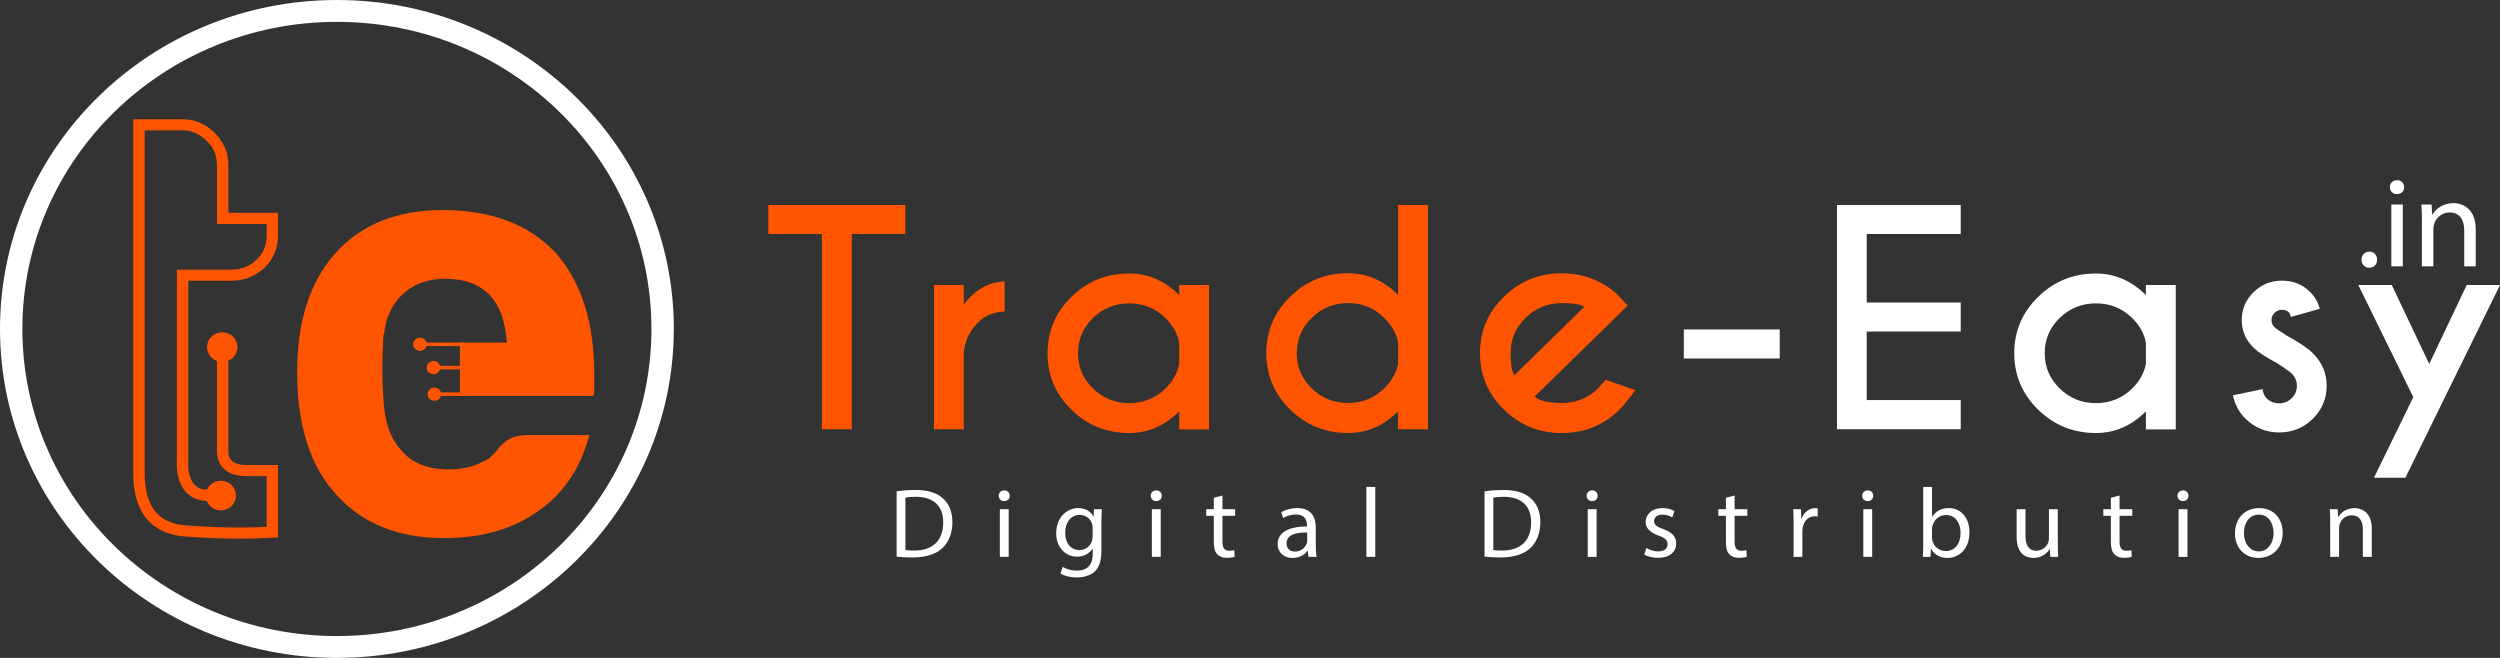 <svg width="228" height="60" viewBox="0 0 228 60" fill="none" xmlns="http://www.w3.org/2000/svg">
<rect x="0" y="0" width="228" height="60" fill="#333333" stroke="none"/>
<g clip-path="url(#clip0_10_780)">
<path d="M77.681 21.34V39.145H74.957V21.34H70.075V18.695H82.564V21.34H77.681Z" fill="#FF5500"/>
<path d="M87.894 27.77C88.907 26.433 90.15 25.729 91.624 25.661V28.409C90.638 28.46 89.853 28.771 89.267 29.343C88.385 30.194 87.927 31.208 87.892 32.385V39.147H85.183V25.995H87.892V27.77H87.894Z" fill="#FF5500"/>
<path d="M107.543 26.914V25.995H110.266V39.16H107.543V37.51C106.234 38.83 104.716 39.491 102.986 39.491C100.926 39.491 99.169 38.781 97.716 37.362C96.262 35.943 95.536 34.227 95.536 32.216C95.536 30.205 96.262 28.489 97.716 27.072C99.169 25.653 100.926 24.944 102.986 24.944C104.714 24.946 106.232 25.602 107.543 26.914ZM107.543 33.189V31.245C107.385 30.419 106.968 29.668 106.285 28.995C105.369 28.109 104.269 27.667 102.986 27.667C101.695 27.667 100.593 28.111 99.681 28.995C98.769 29.882 98.314 30.955 98.314 32.216C98.314 33.469 98.769 34.54 99.681 35.431C100.593 36.321 101.695 36.766 102.986 36.766C104.269 36.766 105.369 36.323 106.285 35.437C106.965 34.766 107.385 34.016 107.543 33.189Z" fill="#FF5500"/>
<path d="M127.506 26.901V18.695H130.229V39.147H127.506V37.51C126.196 38.83 124.673 39.491 122.937 39.491C120.877 39.491 119.12 38.779 117.668 37.356C116.215 35.932 115.488 34.215 115.488 32.204C115.488 30.192 116.215 28.475 117.668 27.054C119.122 25.631 120.879 24.919 122.937 24.919C124.673 24.919 126.196 25.581 127.506 26.901ZM127.506 33.189V31.233C127.348 30.406 126.924 29.657 126.236 28.983C125.328 28.088 124.228 27.64 122.937 27.64C121.646 27.64 120.544 28.088 119.632 28.983C118.72 29.878 118.265 30.951 118.265 32.204C118.265 33.464 118.72 34.538 119.632 35.425C120.544 36.311 121.646 36.753 122.937 36.753C124.228 36.753 125.328 36.311 126.236 35.425C126.924 34.754 127.348 34.007 127.506 33.189Z" fill="#FF5500"/>
<path d="M139.953 36.167C140.406 36.56 141.232 36.755 142.428 36.755C143.72 36.755 144.823 36.313 145.74 35.426C145.853 35.307 146.085 35.044 146.433 34.635L149.142 35.581C148.478 36.475 147.998 37.068 147.701 37.358C146.243 38.781 144.484 39.493 142.424 39.493C140.372 39.493 138.62 38.781 137.162 37.358C135.704 35.934 134.976 34.217 134.976 32.206C134.976 30.194 135.704 28.477 137.162 27.056C138.62 25.633 140.375 24.921 142.424 24.921C144.187 24.921 145.731 25.441 147.058 26.48C147.275 26.659 147.49 26.85 147.699 27.056C147.785 27.14 148.034 27.41 148.444 27.862L147.084 29.205L139.953 36.167ZM144.482 27.987C144.177 27.757 143.492 27.642 142.426 27.642C141.143 27.642 140.046 28.088 139.134 28.979C138.222 29.869 137.767 30.945 137.767 32.206C137.767 33.236 137.885 33.907 138.121 34.213L144.482 27.987Z" fill="#FF5500"/>
<path d="M153.567 30.046H162.311V32.693H153.567V30.046Z" fill="white"/>
<path d="M178.818 18.695V21.34H170.243V27.59H178.818V30.235H170.243V36.486H178.818V39.145H167.534V18.695H178.818Z" fill="white"/>
<path d="M195.706 26.914V25.995H198.429V39.16H195.706V37.51C194.397 38.83 192.879 39.491 191.149 39.491C189.089 39.491 187.332 38.781 185.881 37.362C184.427 35.943 183.701 34.227 183.701 32.216C183.701 30.205 184.427 28.489 185.881 27.072C187.334 25.653 189.091 24.944 191.149 24.944C192.877 24.946 194.395 25.602 195.706 26.914ZM195.706 33.189V31.245C195.548 30.419 195.13 29.668 194.448 28.995C193.532 28.109 192.432 27.667 191.149 27.667C189.858 27.667 188.756 28.111 187.844 28.995C186.932 29.882 186.477 30.955 186.477 32.216C186.477 33.469 186.932 34.54 187.844 35.431C188.756 36.321 189.858 36.766 191.149 36.766C192.432 36.766 193.532 36.323 194.448 35.437C195.128 34.766 195.548 34.016 195.706 33.189Z" fill="white"/>
<path d="M206.7 36.321C207.022 36.628 207.407 36.782 207.852 36.782C208.296 36.782 208.678 36.628 208.998 36.321C209.316 36.015 209.476 35.636 209.476 35.184C209.476 34.75 209.318 34.378 209.004 34.071C208.785 33.859 208.319 33.53 207.603 33.086C206.626 32.566 205.931 32.107 205.522 31.706C204.806 31.007 204.448 30.168 204.448 29.189C204.448 28.199 204.806 27.354 205.522 26.651C206.238 25.947 207.102 25.596 208.115 25.596C209.128 25.596 209.969 25.929 210.643 26.593C211.123 27.062 211.429 27.587 211.559 28.164L208.928 28.905C208.867 28.691 208.806 28.551 208.745 28.483C208.587 28.329 208.378 28.253 208.117 28.253C207.856 28.253 207.631 28.345 207.443 28.528C207.256 28.712 207.161 28.931 207.161 29.187C207.161 29.442 207.254 29.66 207.437 29.838C207.603 29.993 207.978 30.252 208.564 30.618C209.647 31.198 210.432 31.727 210.921 32.204C211.768 33.039 212.191 34.032 212.191 35.182C212.191 36.358 211.77 37.362 210.927 38.193C210.085 39.024 209.061 39.439 207.858 39.439C206.662 39.439 205.642 39.022 204.795 38.187C204.21 37.617 203.826 36.905 203.643 36.052L206.339 35.49C206.413 35.883 206.535 36.159 206.7 36.321Z" fill="white"/>
<path d="M219.372 43.569H216.505L220.093 36.22L215.079 25.994H218.129L221.546 33.191L224.963 25.994H228L219.372 43.569Z" fill="white"/>
<path d="M215.372 23.683C215.372 23.253 215.669 22.951 216.086 22.951C216.503 22.951 216.79 23.253 216.79 23.683C216.79 24.102 216.516 24.417 216.074 24.417C215.659 24.415 215.372 24.1 215.372 23.683Z" fill="white"/>
<path d="M219.256 17.073C219.269 17.422 219.006 17.702 218.588 17.702C218.22 17.702 217.957 17.422 217.957 17.073C217.957 16.713 218.23 16.433 218.612 16.433C219.006 16.431 219.256 16.711 219.256 17.073ZM218.089 24.288V18.654H219.138V24.288H218.089Z" fill="white"/>
<path d="M220.879 20.178C220.879 19.596 220.866 19.119 220.83 18.654H221.759L221.818 19.586H221.841C222.128 19.051 222.795 18.527 223.748 18.527C224.546 18.527 225.787 18.991 225.787 20.925V24.288H224.738V21.04C224.738 20.133 224.392 19.376 223.402 19.376C222.711 19.376 222.174 19.853 221.995 20.423C221.947 20.55 221.923 20.725 221.923 20.9V24.288H220.874V20.178H220.879Z" fill="white"/>
<path d="M50.661 23.045C48.228 20.454 44.799 19.158 40.375 19.158C36.173 19.158 32.891 20.491 30.531 23.154C28.246 25.746 27.102 29.347 27.102 33.952C27.102 38.775 28.28 42.483 30.641 45.075C33 47.738 36.282 49.071 40.485 49.071C43.95 49.071 46.825 48.244 49.111 46.586C51.394 45.005 52.944 42.699 53.755 39.676H48.226C47.341 39.676 46.659 39.857 46.181 40.215C45.7 40.577 45.424 40.862 45.351 41.078C45.129 41.294 44.925 41.494 44.742 41.673C44.556 41.854 44.354 41.979 44.133 42.051C43.248 42.555 42.178 42.808 40.925 42.808C39.006 42.808 37.569 42.232 36.611 41.081C35.577 40.001 35.025 38.345 34.951 36.114H34.953C34.755 33.617 34.976 30.515 34.976 30.515L35.01 30.509C35.187 28.997 35.718 27.805 36.611 26.935C37.643 25.927 38.97 25.423 40.592 25.423C42.361 25.423 43.724 25.927 44.685 26.935C45.57 27.87 46.086 29.31 46.233 31.254H41.944V36.114H54.086C54.158 35.97 54.196 35.719 54.196 35.359C54.196 35.289 54.196 35.143 54.196 34.927C54.196 34.711 54.196 34.46 54.196 34.17C54.2 29.417 53.02 25.711 50.661 23.045Z" fill="#FF5500"/>
<path d="M42.359 31.243H38.74V31.56H42.359V31.243Z" fill="#FF5500"/>
<path d="M43.48 33.366H39.861V33.683H43.48V33.366Z" fill="#FF5500"/>
<path d="M43.495 35.791H39.876V36.107H43.495V35.791Z" fill="#FF5500"/>
<path d="M38.919 31.402C38.919 31.735 38.644 32.004 38.302 32.004C37.961 32.004 37.685 31.735 37.685 31.402C37.685 31.069 37.961 30.799 38.302 30.799C38.644 30.799 38.919 31.069 38.919 31.402Z" fill="#FF5500"/>
<path d="M40.152 33.524C40.152 33.857 39.876 34.127 39.535 34.127C39.193 34.127 38.917 33.857 38.917 33.524C38.917 33.191 39.193 32.922 39.535 32.922C39.876 32.924 40.152 33.193 40.152 33.524Z" fill="#FF5500"/>
<path d="M40.234 35.949C40.234 36.282 39.958 36.552 39.617 36.552C39.276 36.552 38.999 36.282 38.999 35.949C38.999 35.616 39.276 35.346 39.617 35.346C39.958 35.346 40.234 35.616 40.234 35.949Z" fill="#FF5500"/>
<path d="M20.483 44.647H18.537V45.155L18.623 44.655C18.282 44.597 18.046 44.476 17.857 44.316C17.574 44.079 17.393 43.725 17.29 43.351C17.185 42.979 17.162 42.596 17.162 42.356C17.162 42.271 17.164 42.206 17.166 42.16L17.17 42.111V42.101L17.172 42.076V25.606H21.078C21.244 25.606 21.408 25.598 21.573 25.581C22.527 25.489 23.386 25.096 24.09 24.44C24.507 24.053 24.829 23.599 25.042 23.091C25.255 22.583 25.358 22.023 25.358 21.427V19.409H20.823V15.055C20.823 14.492 20.717 13.953 20.507 13.457C20.294 12.959 19.976 12.507 19.565 12.106V12.104C19.156 11.707 18.706 11.396 18.217 11.188C17.728 10.981 17.202 10.876 16.656 10.876H12.152V43.131C12.152 43.995 12.245 44.77 12.437 45.459C12.723 46.49 13.248 47.333 14.012 47.925C14.775 48.517 15.75 48.844 16.89 48.929C18.605 49.058 20.248 49.124 21.819 49.124C22.868 49.124 23.883 49.095 24.869 49.038L25.358 49.009V42.409H22.516C22.183 42.409 21.907 42.374 21.691 42.315C21.526 42.269 21.396 42.21 21.29 42.144C21.134 42.041 21.031 41.924 20.951 41.757C20.873 41.593 20.825 41.37 20.825 41.081V32.543H19.786V41.081C19.786 41.436 19.839 41.767 19.959 42.07C20.05 42.296 20.178 42.502 20.345 42.678C20.593 42.944 20.917 43.135 21.284 43.252C21.651 43.372 22.061 43.423 22.518 43.423H24.322V48.532H24.842L24.81 48.026C23.848 48.084 22.851 48.11 21.823 48.11C20.281 48.11 18.663 48.047 16.974 47.919C16.315 47.87 15.759 47.73 15.293 47.514C14.598 47.187 14.097 46.699 13.741 45.984C13.387 45.27 13.193 44.322 13.193 43.131V11.892H16.656C17.069 11.892 17.444 11.968 17.804 12.12C18.162 12.272 18.503 12.503 18.834 12.823V12.822C19.159 13.14 19.395 13.48 19.552 13.848C19.708 14.216 19.788 14.613 19.788 15.057V20.423H24.324V21.429C24.324 21.912 24.241 22.336 24.086 22.708C23.93 23.082 23.698 23.411 23.38 23.706C22.824 24.22 22.209 24.497 21.471 24.573C21.345 24.586 21.217 24.592 21.084 24.592H16.136V42.051H16.654L16.138 42C16.136 42.012 16.123 42.146 16.123 42.356C16.125 42.759 16.165 43.446 16.471 44.127C16.624 44.466 16.848 44.805 17.176 45.083C17.503 45.362 17.935 45.57 18.451 45.655L18.495 45.663H20.486V44.647H20.483Z" fill="#FF5500"/>
<path d="M21.653 31.655C21.653 32.401 21.033 33.006 20.269 33.006C19.504 33.006 18.885 32.401 18.885 31.655C18.885 30.908 19.504 30.303 20.269 30.303C21.033 30.303 21.653 30.908 21.653 31.655Z" fill="#FF5500"/>
<path d="M21.522 45.196C21.522 45.943 20.902 46.547 20.138 46.547C19.373 46.547 18.754 45.943 18.754 45.196C18.754 44.449 19.373 43.845 20.138 43.845C20.902 43.845 21.522 44.449 21.522 45.196Z" fill="#FF5500"/>
<path d="M60.433 30.001H59.411C59.411 37.738 56.203 44.733 51.011 49.805C45.816 54.875 38.652 58.007 30.727 58.007C22.803 58.007 15.639 54.875 10.444 49.805C5.251 44.733 2.041 37.736 2.041 30.001C2.041 22.264 5.249 15.269 10.442 10.197C15.636 5.127 22.803 1.995 30.727 1.993C38.652 1.993 45.816 5.125 51.011 10.195C56.203 15.267 59.411 22.262 59.411 29.999H60.433H61.455C61.455 21.719 58.015 14.212 52.456 8.786C46.897 3.359 39.208 0 30.727 0C22.244 0 14.556 3.359 8.999 8.786C3.44 14.214 0 21.719 0 30.001C0 38.281 3.44 45.788 8.999 51.214C14.556 56.641 22.244 60.002 30.725 60C39.206 60 46.895 56.641 52.452 51.214C58.011 45.788 61.453 38.281 61.45 30.001H60.433Z" fill="white"/>
<path d="M81.772 44.811C82.259 44.739 82.84 44.686 83.474 44.686C84.624 44.686 85.444 44.947 85.985 45.441C86.537 45.934 86.859 46.636 86.859 47.615C86.859 48.602 86.547 49.41 85.966 49.968C85.387 50.533 84.43 50.84 83.225 50.84C82.655 50.84 82.176 50.813 81.772 50.768V44.811ZM82.572 50.165C82.775 50.2 83.07 50.21 83.381 50.21C85.092 50.21 86.021 49.276 86.021 47.641C86.029 46.214 85.201 45.307 83.51 45.307C83.097 45.307 82.783 45.342 82.572 45.387V50.165Z" fill="white"/>
<path d="M92.085 45.217C92.094 45.486 91.891 45.702 91.569 45.702C91.285 45.702 91.082 45.486 91.082 45.217C91.082 44.939 91.293 44.723 91.588 44.723C91.891 44.723 92.085 44.937 92.085 45.217ZM91.184 50.784V46.436H91.993V50.784H91.184Z" fill="white"/>
<path d="M100.486 46.438C100.467 46.753 100.448 47.102 100.448 47.633V50.157C100.448 51.154 100.246 51.765 99.814 52.141C99.382 52.536 98.757 52.662 98.194 52.662C97.661 52.662 97.072 52.536 96.713 52.302L96.916 51.699C97.211 51.878 97.67 52.041 98.222 52.041C99.049 52.041 99.656 51.619 99.656 50.523V50.037H99.637C99.389 50.443 98.91 50.766 98.22 50.766C97.116 50.766 96.324 49.85 96.324 48.645C96.324 47.172 97.308 46.337 98.329 46.337C99.102 46.337 99.526 46.732 99.717 47.092H99.736L99.772 46.436H100.486V46.438ZM99.648 48.154C99.648 48.018 99.639 47.903 99.601 47.794C99.454 47.335 99.058 46.959 98.47 46.959C97.697 46.959 97.145 47.596 97.145 48.602C97.145 49.455 97.588 50.165 98.46 50.165C98.957 50.165 99.408 49.861 99.582 49.357C99.629 49.221 99.648 49.069 99.648 48.935V48.154Z" fill="white"/>
<path d="M105.95 45.217C105.959 45.486 105.757 45.702 105.434 45.702C105.15 45.702 104.948 45.486 104.948 45.217C104.948 44.939 105.158 44.723 105.453 44.723C105.757 44.723 105.95 44.937 105.95 45.217ZM105.049 50.784V46.436H105.858V50.784H105.049Z" fill="white"/>
<path d="M111.488 45.19V46.438H112.647V47.041H111.488V49.386C111.488 49.924 111.644 50.231 112.095 50.231C112.306 50.231 112.463 50.204 112.565 50.177L112.603 50.77C112.447 50.833 112.198 50.877 111.884 50.877C111.507 50.877 111.204 50.759 111.01 50.543C110.78 50.309 110.698 49.924 110.698 49.412V47.041H110.007V46.438H110.698V45.395L111.488 45.19Z" fill="white"/>
<path d="M119.335 50.784L119.269 50.237H119.242C118.994 50.578 118.515 50.883 117.881 50.883C116.98 50.883 116.521 50.264 116.521 49.634C116.521 48.583 117.477 48.01 119.198 48.018V47.927C119.198 47.567 119.097 46.922 118.187 46.922C117.774 46.922 117.34 47.047 117.028 47.244L116.845 46.724C117.214 46.49 117.746 46.337 118.307 46.337C119.668 46.337 120 47.244 120 48.116V49.741C120 50.118 120.019 50.486 120.074 50.784H119.335ZM119.217 48.567C118.334 48.548 117.332 48.703 117.332 49.546C117.332 50.058 117.681 50.301 118.094 50.301C118.673 50.301 119.042 49.941 119.17 49.573C119.198 49.492 119.217 49.402 119.217 49.322V48.567Z" fill="white"/>
<path d="M124.616 44.408H125.425V50.786H124.616V44.408Z" fill="white"/>
<path d="M135.391 44.811C135.877 44.739 136.459 44.686 137.093 44.686C138.243 44.686 139.062 44.947 139.604 45.441C140.156 45.934 140.478 46.636 140.478 47.615C140.478 48.602 140.166 49.41 139.585 49.968C139.005 50.533 138.049 50.84 136.844 50.84C136.273 50.84 135.795 50.813 135.391 50.768V44.811ZM136.191 50.165C136.393 50.2 136.688 50.21 137 50.21C138.71 50.21 139.639 49.276 139.639 47.641C139.648 46.214 138.82 45.307 137.128 45.307C136.716 45.307 136.402 45.342 136.191 45.387V50.165Z" fill="white"/>
<path d="M145.704 45.217C145.712 45.486 145.51 45.702 145.188 45.702C144.903 45.702 144.701 45.486 144.701 45.217C144.701 44.939 144.912 44.723 145.207 44.723C145.51 44.723 145.704 44.937 145.704 45.217ZM144.802 50.784V46.436H145.611V50.784H144.802Z" fill="white"/>
<path d="M150.155 49.976C150.393 50.128 150.816 50.29 151.223 50.29C151.81 50.29 152.086 50.002 152.086 49.642C152.086 49.266 151.857 49.058 151.259 48.843C150.458 48.565 150.081 48.133 150.081 47.613C150.081 46.911 150.66 46.337 151.617 46.337C152.067 46.337 152.463 46.463 152.712 46.607L152.51 47.181C152.335 47.074 152.013 46.93 151.6 46.93C151.122 46.93 150.854 47.199 150.854 47.522C150.854 47.882 151.122 48.042 151.701 48.258C152.474 48.546 152.87 48.923 152.87 49.571C152.87 50.334 152.263 50.872 151.206 50.872C150.719 50.872 150.268 50.755 149.955 50.576L150.155 49.976Z" fill="white"/>
<path d="M158.195 45.19V46.438H159.354V47.041H158.195V49.386C158.195 49.924 158.351 50.231 158.802 50.231C159.013 50.231 159.171 50.204 159.272 50.177L159.308 50.77C159.152 50.833 158.903 50.877 158.589 50.877C158.212 50.877 157.909 50.759 157.715 50.543C157.485 50.309 157.403 49.924 157.403 49.412V47.041H156.712V46.438H157.403V45.395L158.195 45.19Z" fill="white"/>
<path d="M163.577 47.794C163.577 47.281 163.569 46.841 163.54 46.438H164.247L164.275 47.292H164.311C164.513 46.708 164.999 46.34 165.543 46.34C165.636 46.34 165.699 46.348 165.772 46.366V47.111C165.69 47.092 165.606 47.084 165.496 47.084C164.926 47.084 164.521 47.506 164.412 48.098C164.393 48.205 164.376 48.332 164.376 48.466V50.784H163.575V47.794H163.577Z" fill="white"/>
<path d="M170.836 45.217C170.845 45.486 170.642 45.702 170.32 45.702C170.036 45.702 169.833 45.486 169.833 45.217C169.833 44.939 170.044 44.723 170.339 44.723C170.644 44.723 170.836 44.937 170.836 45.217ZM169.935 50.784V46.436H170.744V50.784H169.935Z" fill="white"/>
<path d="M175.363 50.784C175.382 50.488 175.399 50.048 175.399 49.661V44.406H176.2V47.137H176.219C176.503 46.652 177.019 46.337 177.737 46.337C178.841 46.337 179.623 47.236 179.614 48.556C179.614 50.111 178.611 50.883 177.617 50.883C176.973 50.883 176.459 50.64 176.126 50.066H176.098L176.061 50.784H175.363ZM176.2 49.042C176.2 49.141 176.219 49.239 176.237 49.33C176.393 49.877 176.863 50.255 177.451 50.255C178.298 50.255 178.803 49.583 178.803 48.585C178.803 47.713 178.344 46.969 177.478 46.969C176.926 46.969 176.41 47.337 176.246 47.94C176.227 48.03 176.2 48.137 176.2 48.262V49.042Z" fill="white"/>
<path d="M187.673 49.599C187.673 50.048 187.682 50.445 187.709 50.784H186.991L186.945 50.075H186.926C186.715 50.424 186.245 50.883 185.453 50.883C184.754 50.883 183.917 50.506 183.917 48.978V46.436H184.726V48.843C184.726 49.669 184.983 50.227 185.721 50.227C186.264 50.227 186.641 49.858 186.789 49.509C186.835 49.392 186.862 49.248 186.862 49.104V46.436H187.671V49.599H187.673Z" fill="white"/>
<path d="M193.304 45.19V46.438H194.463V47.041H193.304V49.386C193.304 49.924 193.46 50.231 193.911 50.231C194.122 50.231 194.28 50.204 194.381 50.177L194.416 50.77C194.261 50.833 194.012 50.877 193.698 50.877C193.321 50.877 193.018 50.759 192.824 50.543C192.594 50.309 192.512 49.924 192.512 49.412V47.041H191.821V46.438H192.512V45.395L193.304 45.19Z" fill="white"/>
<path d="M199.588 45.217C199.596 45.486 199.394 45.702 199.072 45.702C198.787 45.702 198.585 45.486 198.585 45.217C198.585 44.939 198.796 44.723 199.091 44.723C199.394 44.723 199.588 44.937 199.588 45.217ZM198.686 50.784V46.436H199.495V50.784H198.686Z" fill="white"/>
<path d="M208.18 48.575C208.18 50.183 207.04 50.883 205.964 50.883C204.759 50.883 203.83 50.021 203.83 48.647C203.83 47.193 204.805 46.34 206.038 46.34C207.314 46.34 208.18 47.246 208.18 48.575ZM204.647 48.62C204.647 49.573 205.208 50.29 206 50.29C206.773 50.29 207.352 49.581 207.352 48.602C207.352 47.865 206.975 46.932 206.019 46.932C205.06 46.932 204.647 47.794 204.647 48.62Z" fill="white"/>
<path d="M212.513 47.615C212.513 47.166 212.505 46.798 212.475 46.438H213.193L213.24 47.156H213.259C213.48 46.743 213.994 46.34 214.731 46.34C215.348 46.34 216.305 46.699 216.305 48.191V50.786H215.494V48.281C215.494 47.58 215.226 46.996 214.464 46.996C213.931 46.996 213.516 47.364 213.379 47.804C213.343 47.903 213.324 48.038 213.324 48.172V50.786H212.515V47.615H212.513Z" fill="white"/>
</g>
<defs>
<clipPath id="clip0_10_780">
<rect width="228" height="60" fill="white"/>
</clipPath>
</defs>
</svg>
